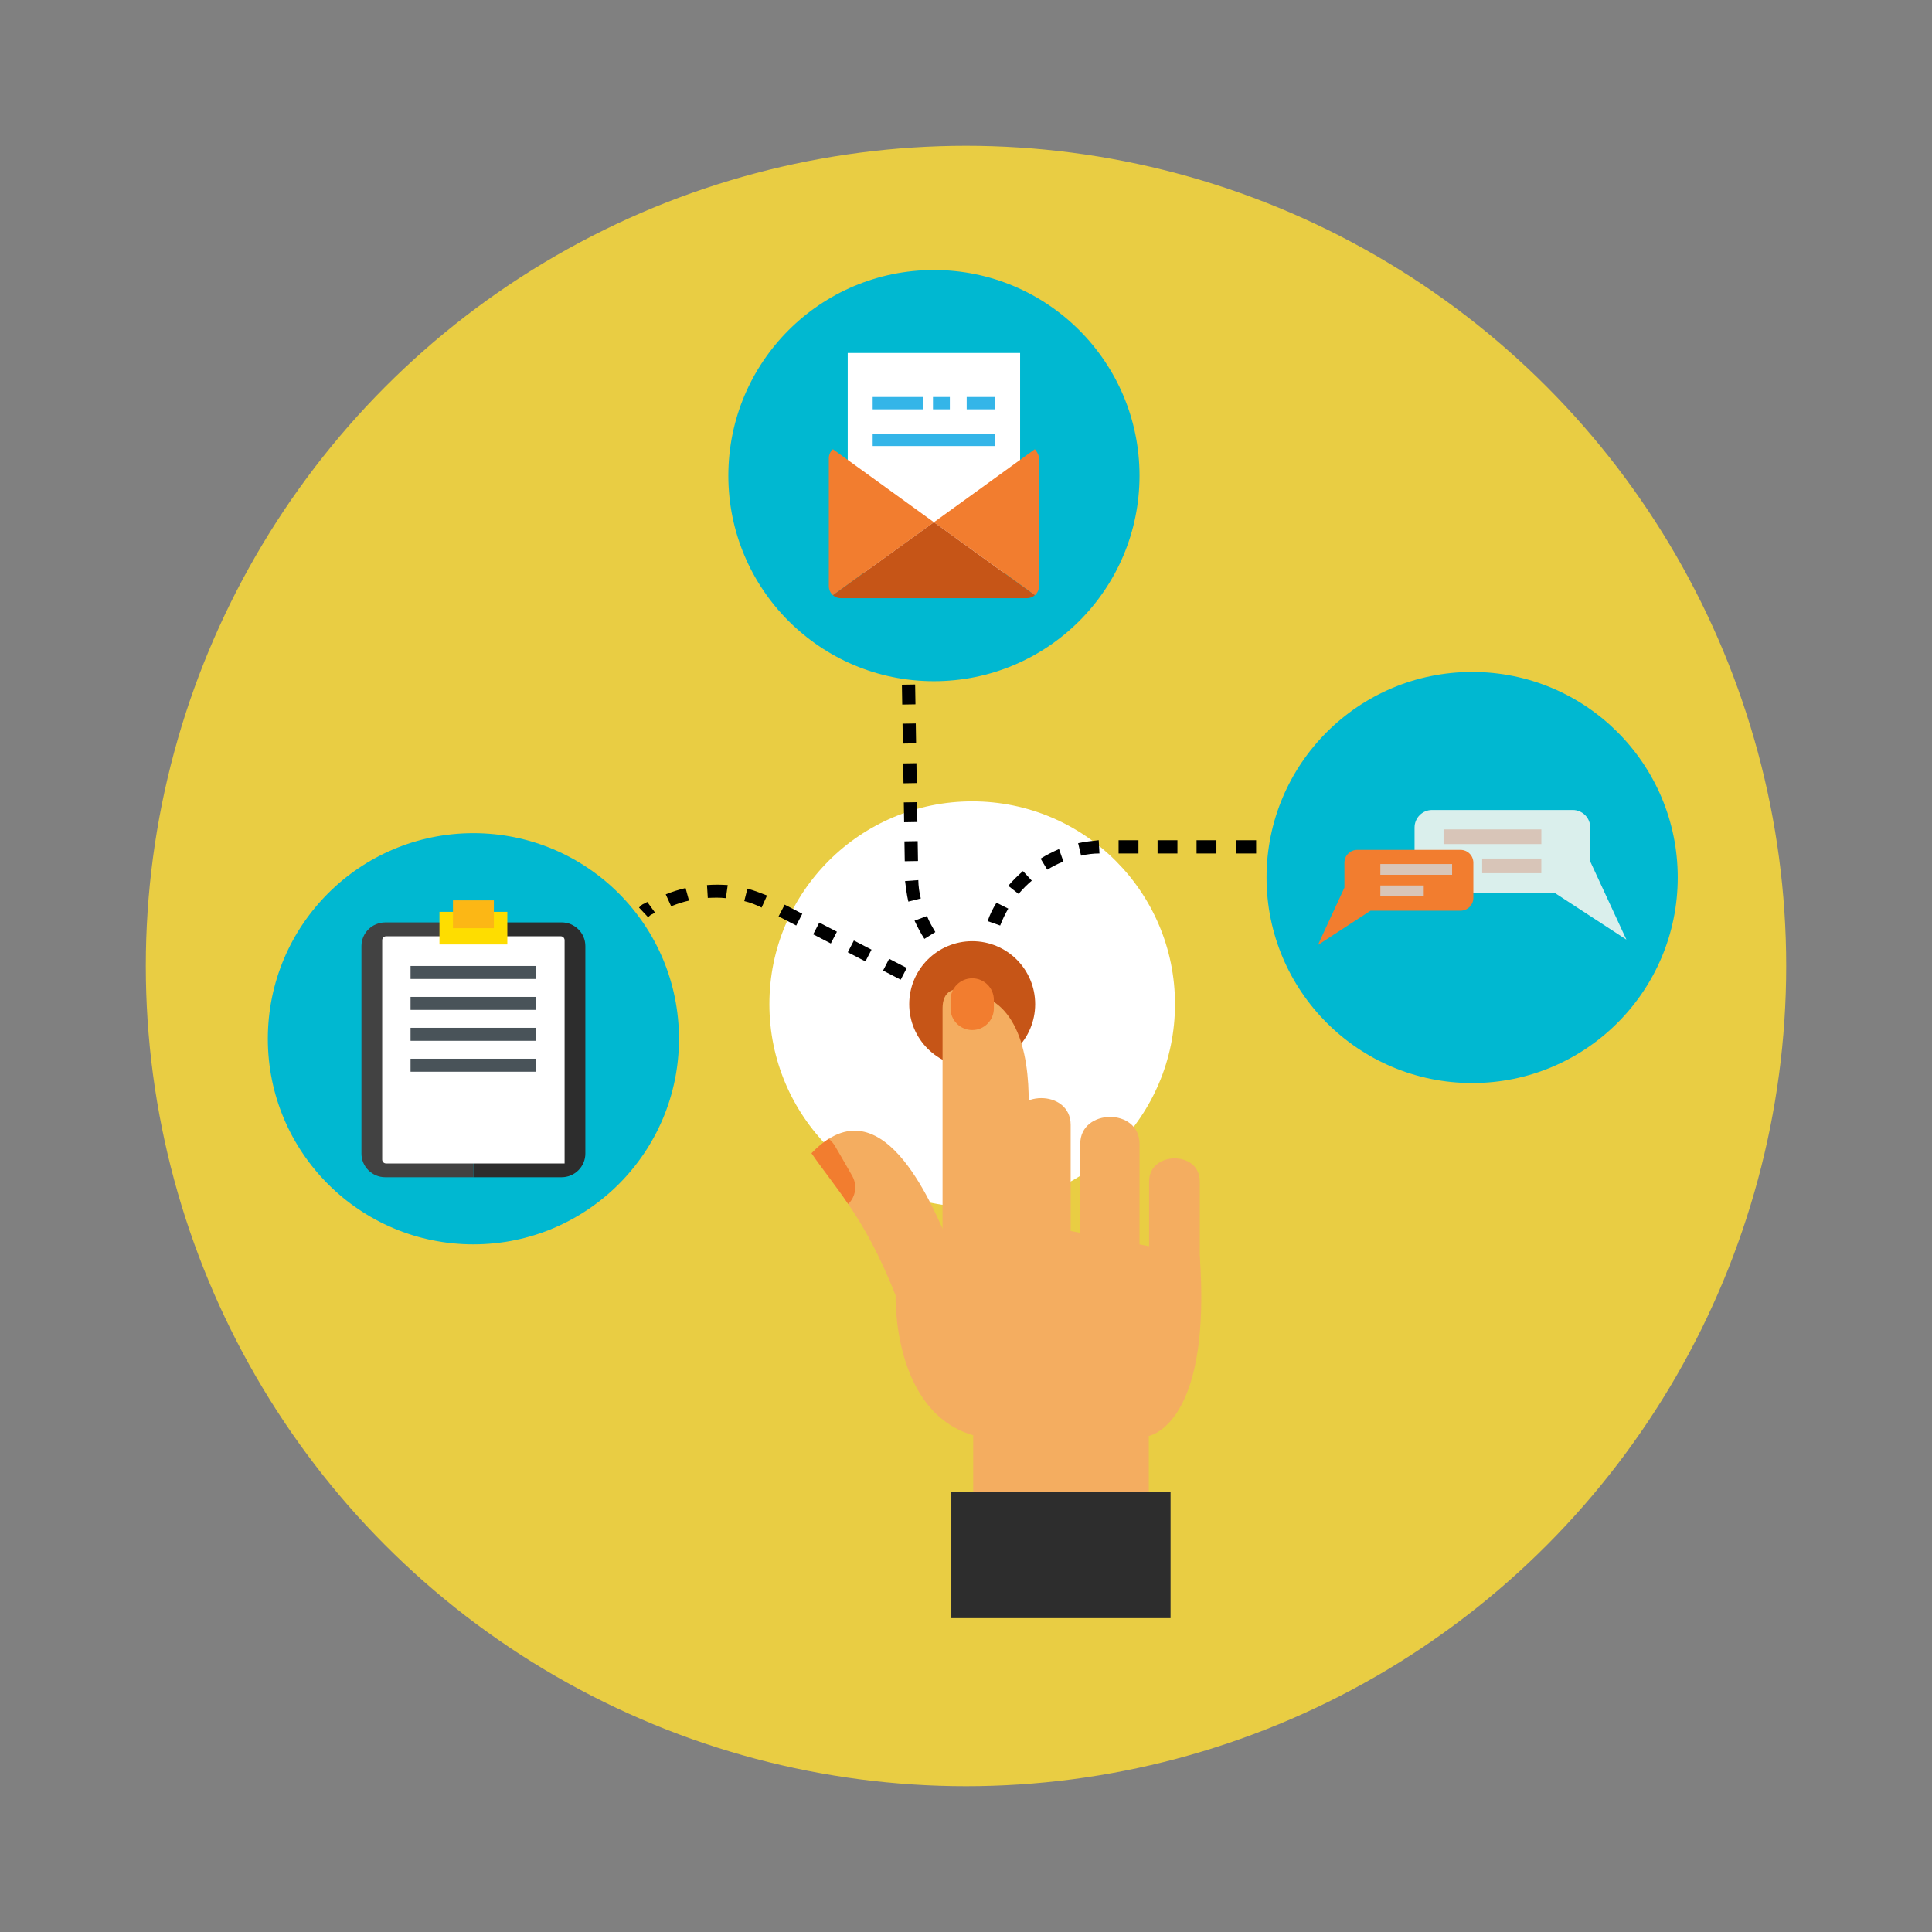 <?xml version="1.0" encoding="UTF-8" standalone="no"?> <!-- Created with Inkscape (http://www.inkscape.org/) --> <svg xmlns:dc="http://purl.org/dc/elements/1.1/" xmlns:cc="http://creativecommons.org/ns#" xmlns:rdf="http://www.w3.org/1999/02/22-rdf-syntax-ns#" xmlns:svg="http://www.w3.org/2000/svg" xmlns="http://www.w3.org/2000/svg" xmlns:sodipodi="http://sodipodi.sourceforge.net/DTD/sodipodi-0.dtd" xmlns:inkscape="http://www.inkscape.org/namespaces/inkscape" width="39.754mm" height="39.754mm" viewBox="0 0 140.86 140.86" id="svg4500" inkscape:version="0.91 r13725" sodipodi:docname="automation.svg"><rect x="0" y="0" width="140.86" height="140.86" fill="#808080" stroke="none"/><defs id="defs4502"></defs><g inkscape:label="Layer 1" inkscape:groupmode="layer" id="layer1" transform="translate(-128.475,-349.052)"><circle class="st13" cx="198.905" cy="419.482" r="59.8" id="circle209" style="fill:#efd13f;fill-opacity:0.941"></circle><g id="g5666"></g><g id="g5686" transform="translate(2.341,2.081)"><path d="m 211.802,420.181 c 0,8.165 -6.618,14.789 -14.784,14.789 -8.171,0 -14.789,-6.624 -14.789,-14.789 0,-8.165 6.618,-14.784 14.789,-14.784 8.165,0 14.784,6.618 14.784,14.784" style="fill:#ffffff;fill-opacity:1;fill-rule:nonzero;stroke:none" id="path1134" inkscape:connector-curvature="0" transform="translate(4.6845573e-6,-1.6102602e-6)"></path><path d="m 201.607,420.181 c 0,2.535 -2.053,4.595 -4.589,4.595 -2.536,0 -4.594,-2.059 -4.594,-4.595 0,-2.535 2.059,-4.589 4.594,-4.589 2.535,0 4.589,2.053 4.589,4.589" style="fill:#c65517;fill-opacity:1;fill-rule:nonzero;stroke:none" id="path1136" inkscape:connector-curvature="0" transform="translate(4.6845573e-6,-1.6102602e-6)"></path><path d="m 199.177,439.188 c 0,1.071 -0.871,1.947 -1.947,1.947 l -0.429,0 c -1.077,0 -1.947,-0.877 -1.947,-1.947 l 0,-18.702 c 0,-2.583 3.305,-1.019 4.324,0 4.408,4.408 0,18.702 0,18.702" style="fill:#f4ad60;fill-opacity:1;fill-rule:nonzero;stroke:none" id="path1138" inkscape:connector-curvature="0" sodipodi:nodetypes="cssssac" transform="translate(4.6845573e-6,-1.6102602e-6)"></path><path d="m 204.195,442.86 c 0,1.075 -0.871,1.948 -1.947,1.948 l -0.424,0 c -1.077,0 -1.947,-0.872 -1.947,-1.948 l 0,-13.872 c 0,-2.577 4.318,-2.636 4.318,0 l 0,13.872" style="fill:#f4ad60;fill-opacity:1;fill-rule:nonzero;stroke:none" id="path1140" inkscape:connector-curvature="0" transform="translate(4.6845573e-6,-1.6102602e-6)"></path><path d="m 209.213,444.233 c 0,1.076 -0.871,1.948 -1.947,1.948 l -0.424,0 c -1.077,0 -1.947,-0.872 -1.947,-1.948 l 0,-13.875 c 0,-2.577 4.318,-2.63 4.318,0 l 0,13.875" style="fill:#f4ad60;fill-opacity:1;fill-rule:nonzero;stroke:none" id="path1142" inkscape:connector-curvature="0" transform="translate(4.6845573e-6,-1.6102602e-6)"></path><path d="m 209.89,451.671 0,9.653 -12.801,0 0,-9.71 c -5.918,-1.711 -5.659,-10.203 -5.659,-10.203 -1.182,-3.006 -2.353,-5.042 -3.453,-6.654 -0.971,-1.43 -1.877,-2.536 -2.677,-3.706 0.429,-0.447 0.847,-0.794 1.253,-1.047 4.93,-3.106 8.301,6.901 8.807,7.618 l 3.818,-1.883 14.431,2.818 c 0.818,11.572 -3.136,12.969 -3.718,13.112" style="fill:#f4ad60;fill-opacity:1;fill-rule:nonzero;stroke:none" id="path1144" inkscape:connector-curvature="0" transform="translate(4.6845573e-6,-1.6102602e-6)"></path><path d="m 195.494,464.947 15.984,0 0,-9.231 -15.984,0 0,9.231 z" style="fill:#2d2d2d;fill-opacity:1;fill-rule:nonzero;stroke:none" id="path1146" inkscape:connector-curvature="0" transform="translate(4.6845573e-6,-1.6102602e-6)"></path><path d="m 198.595,420.493 c 0,0.871 -0.706,1.577 -1.577,1.577 l 0,0 c -0.871,0 -1.582,-0.706 -1.582,-1.577 l 0,-0.624 c 0,-0.865 0.712,-1.571 1.582,-1.571 l 0,0 c 0.871,0 1.577,0.706 1.577,1.571 l 0,0.624" style="fill:#f27d2f;fill-opacity:1;fill-rule:nonzero;stroke:none" id="path1148" inkscape:connector-curvature="0" transform="translate(4.6845573e-6,-1.6102602e-6)"></path><path d="m 213.608,440.694 0,-7.595 c 0,-2.253 -3.694,-2.206 -3.694,0 l 0,7.595 3.694,0" style="fill:#f4ad60;fill-opacity:1;fill-rule:nonzero;stroke:none" id="path1150" inkscape:connector-curvature="0" transform="translate(4.6845573e-6,-1.6102602e-6)"></path><path inkscape:connector-curvature="0" id="path1152" style="fill:#f27d2f;fill-opacity:1;fill-rule:nonzero;stroke:none" d="m 187.976,434.758 c -0.971,-1.43 -1.877,-2.536 -2.677,-3.706 0.429,-0.447 0.847,-0.794 1.253,-1.047 0.371,0.277 0.353,0.335 1.706,2.683 0.4,0.688 0.265,1.535 -0.282,2.071"></path></g><g id="g5604" transform="matrix(1.236,0,0,1.236,-35.24,-82.781)"><path inkscape:connector-curvature="0" id="path1214" style="fill:#00b8d1;fill-opacity:1;fill-rule:nonzero;stroke:none" d="m 172.507,410.656 c 0,6.695 -5.43,12.125 -12.127,12.125 -6.696,0 -12.126,-5.43 -12.126,-12.125 0,-6.701 5.43,-12.13 12.126,-12.13 6.698,0 12.127,5.43 12.127,12.13"></path><path inkscape:connector-curvature="0" id="path1216" style="fill:#424242;fill-opacity:1;fill-rule:nonzero;stroke:none" d="m 155.178,403.791 c -0.773,0 -1.402,0.629 -1.402,1.394 l 0,12.242 c 0,0.765 0.629,1.394 1.402,1.394 l 5.202,0 0,-15.031 -5.202,0"></path><path inkscape:connector-curvature="0" id="path1218" style="fill:#2d2d2d;fill-opacity:1;fill-rule:nonzero;stroke:none" d="m 166.984,405.185 0,12.242 c 0,0.765 -0.628,1.394 -1.4,1.394 l -5.204,0 0,-15.031 5.204,0 c 0.772,0 1.4,0.629 1.4,1.394"></path><path inkscape:connector-curvature="0" id="path1220" style="fill:#ffffff;fill-opacity:1;fill-rule:nonzero;stroke:none" d="m 165.533,404.609 -10.304,0 c -0.126,0 -0.229,0.106 -0.229,0.229 l 0,12.942 c 0,0.129 0.102,0.229 0.229,0.229 l 10.531,0 0,-13.172 c 0,-0.124 -0.101,-0.229 -0.228,-0.229"></path><path inkscape:connector-curvature="0" id="path1222" style="fill:#fedd00;fill-opacity:1;fill-rule:nonzero;stroke:none" d="m 158.378,405.091 4.004,0 0,-1.924 -4.004,0 0,1.924 z"></path><path inkscape:connector-curvature="0" id="path1224" style="fill:#fcb715;fill-opacity:1;fill-rule:nonzero;stroke:none" d="m 159.174,404.132 2.413,0 0,-1.641 -2.413,0 0,1.641 z"></path><path inkscape:connector-curvature="0" id="path1226" style="fill:#495359;fill-opacity:1;fill-rule:nonzero;stroke:none" d="m 156.673,407.127 7.415,0 0,-0.767 -7.415,0 0,0.767 z"></path><path inkscape:connector-curvature="0" id="path1228" style="fill:#495359;fill-opacity:1;fill-rule:nonzero;stroke:none" d="m 156.673,408.95 7.415,0 0,-0.766 -7.415,0 0,0.766 z"></path><path inkscape:connector-curvature="0" id="path1230" style="fill:#495359;fill-opacity:1;fill-rule:nonzero;stroke:none" d="m 156.673,410.774 7.415,0 0,-0.767 -7.415,0 0,0.767 z"></path><path inkscape:connector-curvature="0" id="path1232" style="fill:#495359;fill-opacity:1;fill-rule:nonzero;stroke:none" d="m 156.673,412.598 7.415,0 0,-0.767 -7.415,0 0,0.767 z"></path></g><g id="g5625" transform="matrix(1.236,0,0,1.236,-21.138,-86.51)"><path inkscape:connector-curvature="0" id="path1248" style="fill:#00b8d1;fill-opacity:1;fill-rule:nonzero;stroke:none" d="m 188.264,380.454 c 0,6.695 -5.43,12.125 -12.129,12.125 -6.698,0 -12.126,-5.43 -12.126,-12.125 0,-6.701 5.428,-12.13 12.126,-12.13 6.699,0 12.129,5.43 12.129,12.13"></path><path inkscape:connector-curvature="0" id="path1252" style="fill:#ffffff;fill-opacity:1;fill-rule:nonzero;stroke:none" d="m 171.051,386.154 10.169,0 0,-12.936 -10.169,0 0,12.936 z"></path><path inkscape:connector-curvature="0" id="path1254" style="fill:#34b5e8;fill-opacity:1;fill-rule:nonzero;stroke:none" d="m 172.523,376.542 2.962,0 0,-0.727 -2.962,0 0,0.727 z"></path><path inkscape:connector-curvature="0" id="path1256" style="fill:#34b5e8;fill-opacity:1;fill-rule:nonzero;stroke:none" d="m 176.08,376.542 0.995,0 0,-0.727 -0.995,0 0,0.727 z"></path><path inkscape:connector-curvature="0" id="path1258" style="fill:#34b5e8;fill-opacity:1;fill-rule:nonzero;stroke:none" d="m 178.069,376.542 1.678,0 0,-0.727 -1.678,0 0,0.727 z"></path><path inkscape:connector-curvature="0" id="path1260" style="fill:#34b5e8;fill-opacity:1;fill-rule:nonzero;stroke:none" d="m 172.523,378.707 7.227,0 0,-0.727 -7.227,0 0,0.727 z"></path><path inkscape:connector-curvature="0" id="path1262" style="fill:#f27d2f;fill-opacity:1;fill-rule:nonzero;stroke:none" d="m 170.18,378.895 c 0.033,0.029 5.956,4.306 5.956,4.306 l -5.956,4.306 c -0.149,-0.129 -0.244,-0.324 -0.244,-0.541 l 0,-7.536 c 0,-0.212 0.093,-0.406 0.244,-0.535"></path><path inkscape:connector-curvature="0" id="path1264" style="fill:#f27d2f;fill-opacity:1;fill-rule:nonzero;stroke:none" d="m 182.335,379.43 0,7.536 c 0,0.218 -0.094,0.412 -0.241,0.541 l -5.958,-4.306 c 0,0 5.922,-4.277 5.952,-4.306 0,-0.006 0.247,0.276 0.247,0.535"></path><path inkscape:connector-curvature="0" id="path1266" style="fill:#c65517;fill-opacity:1;fill-rule:nonzero;stroke:none" d="m 182.087,387.507 c -0.124,0.112 -0.288,0.176 -0.465,0.176 l -10.971,0 c -0.181,0 -0.345,-0.065 -0.471,-0.176 l 5.955,-4.306 5.952,4.306"></path></g><g id="g5616" transform="matrix(1.236,0,0,1.236,-20.268,-47.047)"><path inkscape:connector-curvature="0" id="path1268" style="fill:#00b8d1;fill-opacity:1;fill-rule:nonzero;stroke:none" d="m 219.308,372.23 c 0,6.695 -5.43,12.125 -12.125,12.125 -6.701,0 -12.13,-5.43 -12.13,-12.125 0,-6.701 5.43,-12.125 12.13,-12.125 6.695,0 12.125,5.424 12.125,12.125"></path><path inkscape:connector-curvature="0" id="path1270" style="fill:#daefec;fill-opacity:1;fill-rule:nonzero;stroke:none" d="m 204.819,368.247 8.295,0 c 0.571,0 1.035,0.465 1.035,1.035 l 0,2.006 2.13,4.606 -4.224,-2.753 -7.236,0 c -0.571,0 -1.035,-0.465 -1.035,-1.035 l 0,-2.824 c 0,-0.571 0.465,-1.035 1.035,-1.035"></path><path inkscape:connector-curvature="0" id="path1272" style="fill:#d8c5b8;fill-opacity:1;fill-rule:nonzero;stroke:none" d="m 205.495,370.259 5.769,0 0,-0.866 -5.769,0 0,0.866 z"></path><path inkscape:connector-curvature="0" id="path1274" style="fill:#d8c5b8;fill-opacity:1;fill-rule:nonzero;stroke:none" d="m 207.772,371.977 3.49,0 0,-0.865 -3.49,0 0,0.865 z"></path><path inkscape:connector-curvature="0" id="path1276" style="fill:#f27d2f;fill-opacity:1;fill-rule:nonzero;stroke:none" d="m 206.495,370.6 -6.089,0 c -0.418,0 -0.759,0.335 -0.759,0.759 l 0,1.471 -1.565,3.383 3.106,-2.024 5.306,0 c 0.418,0 0.759,-0.341 0.759,-0.759 l 0,-2.071 c 0,-0.424 -0.341,-0.759 -0.759,-0.759"></path><path inkscape:connector-curvature="0" id="path1278" style="fill:#d8c5b8;fill-opacity:1;fill-rule:nonzero;stroke:none" d="m 201.766,372.071 4.233,0 0,-0.635 -4.233,0 0,0.635 z"></path><path inkscape:connector-curvature="0" id="path1280" style="fill:#d8c5b8;fill-opacity:1;fill-rule:nonzero;stroke:none" d="m 201.766,373.336 2.56,0 0,-0.635 -2.56,0 0,0.635 z"></path></g><path inkscape:connector-curvature="0" class="st2" d="m 220.058,410.312 0,0.965 -1.448,0 0,-0.965 z m -2.896,0 0,0.965 -1.448,0 0,-0.965 z m -2.842,0 0,0.965 -1.448,0 0,-0.965 z m -2.842,0 0,0.965 -1.448,0 0,-0.965 z m -2.842,0.965 c -0.429,0 -0.912,0.054 -1.341,0.161 l -0.215,-0.912 c 0.483,-0.107 1.019,-0.161 1.502,-0.215 l 0.054,0.965 z m -2.628,0.59 c -0.429,0.161 -0.804,0.375 -1.18,0.59 l -0.483,-0.804 c 0.429,-0.268 0.858,-0.483 1.341,-0.697 z m -2.306,1.394 c -0.322,0.268 -0.644,0.59 -0.965,0.965 l -0.751,-0.59 c 0.322,-0.375 0.697,-0.751 1.073,-1.073 z m -1.716,2.038 c -0.215,0.375 -0.429,0.804 -0.59,1.233 l -0.912,-0.322 c 0.161,-0.483 0.375,-0.912 0.644,-1.341 z" id="path69" sodipodi:nodetypes="ccccccccccccccccccccccccccccccccccccccccc"></path><path inkscape:connector-curvature="0" class="st2" d="m 194.232,398.973 0.965,-0.016 0.023,1.448 -0.965,0.016 z m 0.046,2.842 0.965,-0.016 0.023,1.448 -0.965,0.016 z m 0.047,2.896 0.965,-0.016 0.023,1.448 -0.965,0.016 z m 0.046,2.842 0.965,-0.016 0.023,1.448 -0.965,0.016 -0.023,-1.448 z m 0.046,2.842 0.965,-0.016 0.023,1.448 -0.965,0.016 z m 1.011,2.826 c 0.007,0.429 0.068,0.911 0.182,1.338 l -0.908,0.229 c -0.115,-0.481 -0.177,-1.016 -0.239,-1.498 z m 0.632,2.618 c 0.168,0.426 0.388,0.798 0.609,1.17 l -0.797,0.496 c -0.275,-0.425 -0.496,-0.85 -0.719,-1.329 z" id="path69-9-1" sodipodi:nodetypes="cccccccccccccccccccccccccccccccccccc"></path><path inkscape:connector-curvature="0" class="st2" d="m 194.587,419.624 -0.444,0.857 -1.286,-0.666 0.444,-0.857 z m -2.571,-1.333 -0.444,0.857 -1.286,-0.666 0.444,-0.857 z m -2.523,-1.308 -0.444,0.857 -1.286,-0.666 0.444,-0.857 z m -2.523,-1.308 -0.444,0.857 -1.286,-0.666 0.444,-0.857 z m -2.968,-0.451 c -0.381,-0.197 -0.834,-0.372 -1.264,-0.474 l 0.229,-0.908 c 0.478,0.127 0.979,0.326 1.432,0.501 l -0.397,0.882 z m -2.604,-0.686 c -0.455,-0.055 -0.887,-0.037 -1.319,-0.019 l -0.058,-0.936 c 0.504,-0.041 0.984,-0.034 1.511,-0.002 z m -2.689,0.177 c -0.409,0.09 -0.843,0.227 -1.301,0.413 l -0.395,-0.869 c 0.458,-0.185 0.965,-0.346 1.446,-0.459 z m -2.478,0.873 c -0.363,0.235 -0.166,0.029 -0.506,0.336 l -0.661,-0.705 c 0.365,-0.354 0.168,-0.149 0.603,-0.406 z" id="path69-2" sodipodi:nodetypes="ccccccccccccccccccccccccccccccccccccccccc"></path></g></svg> 